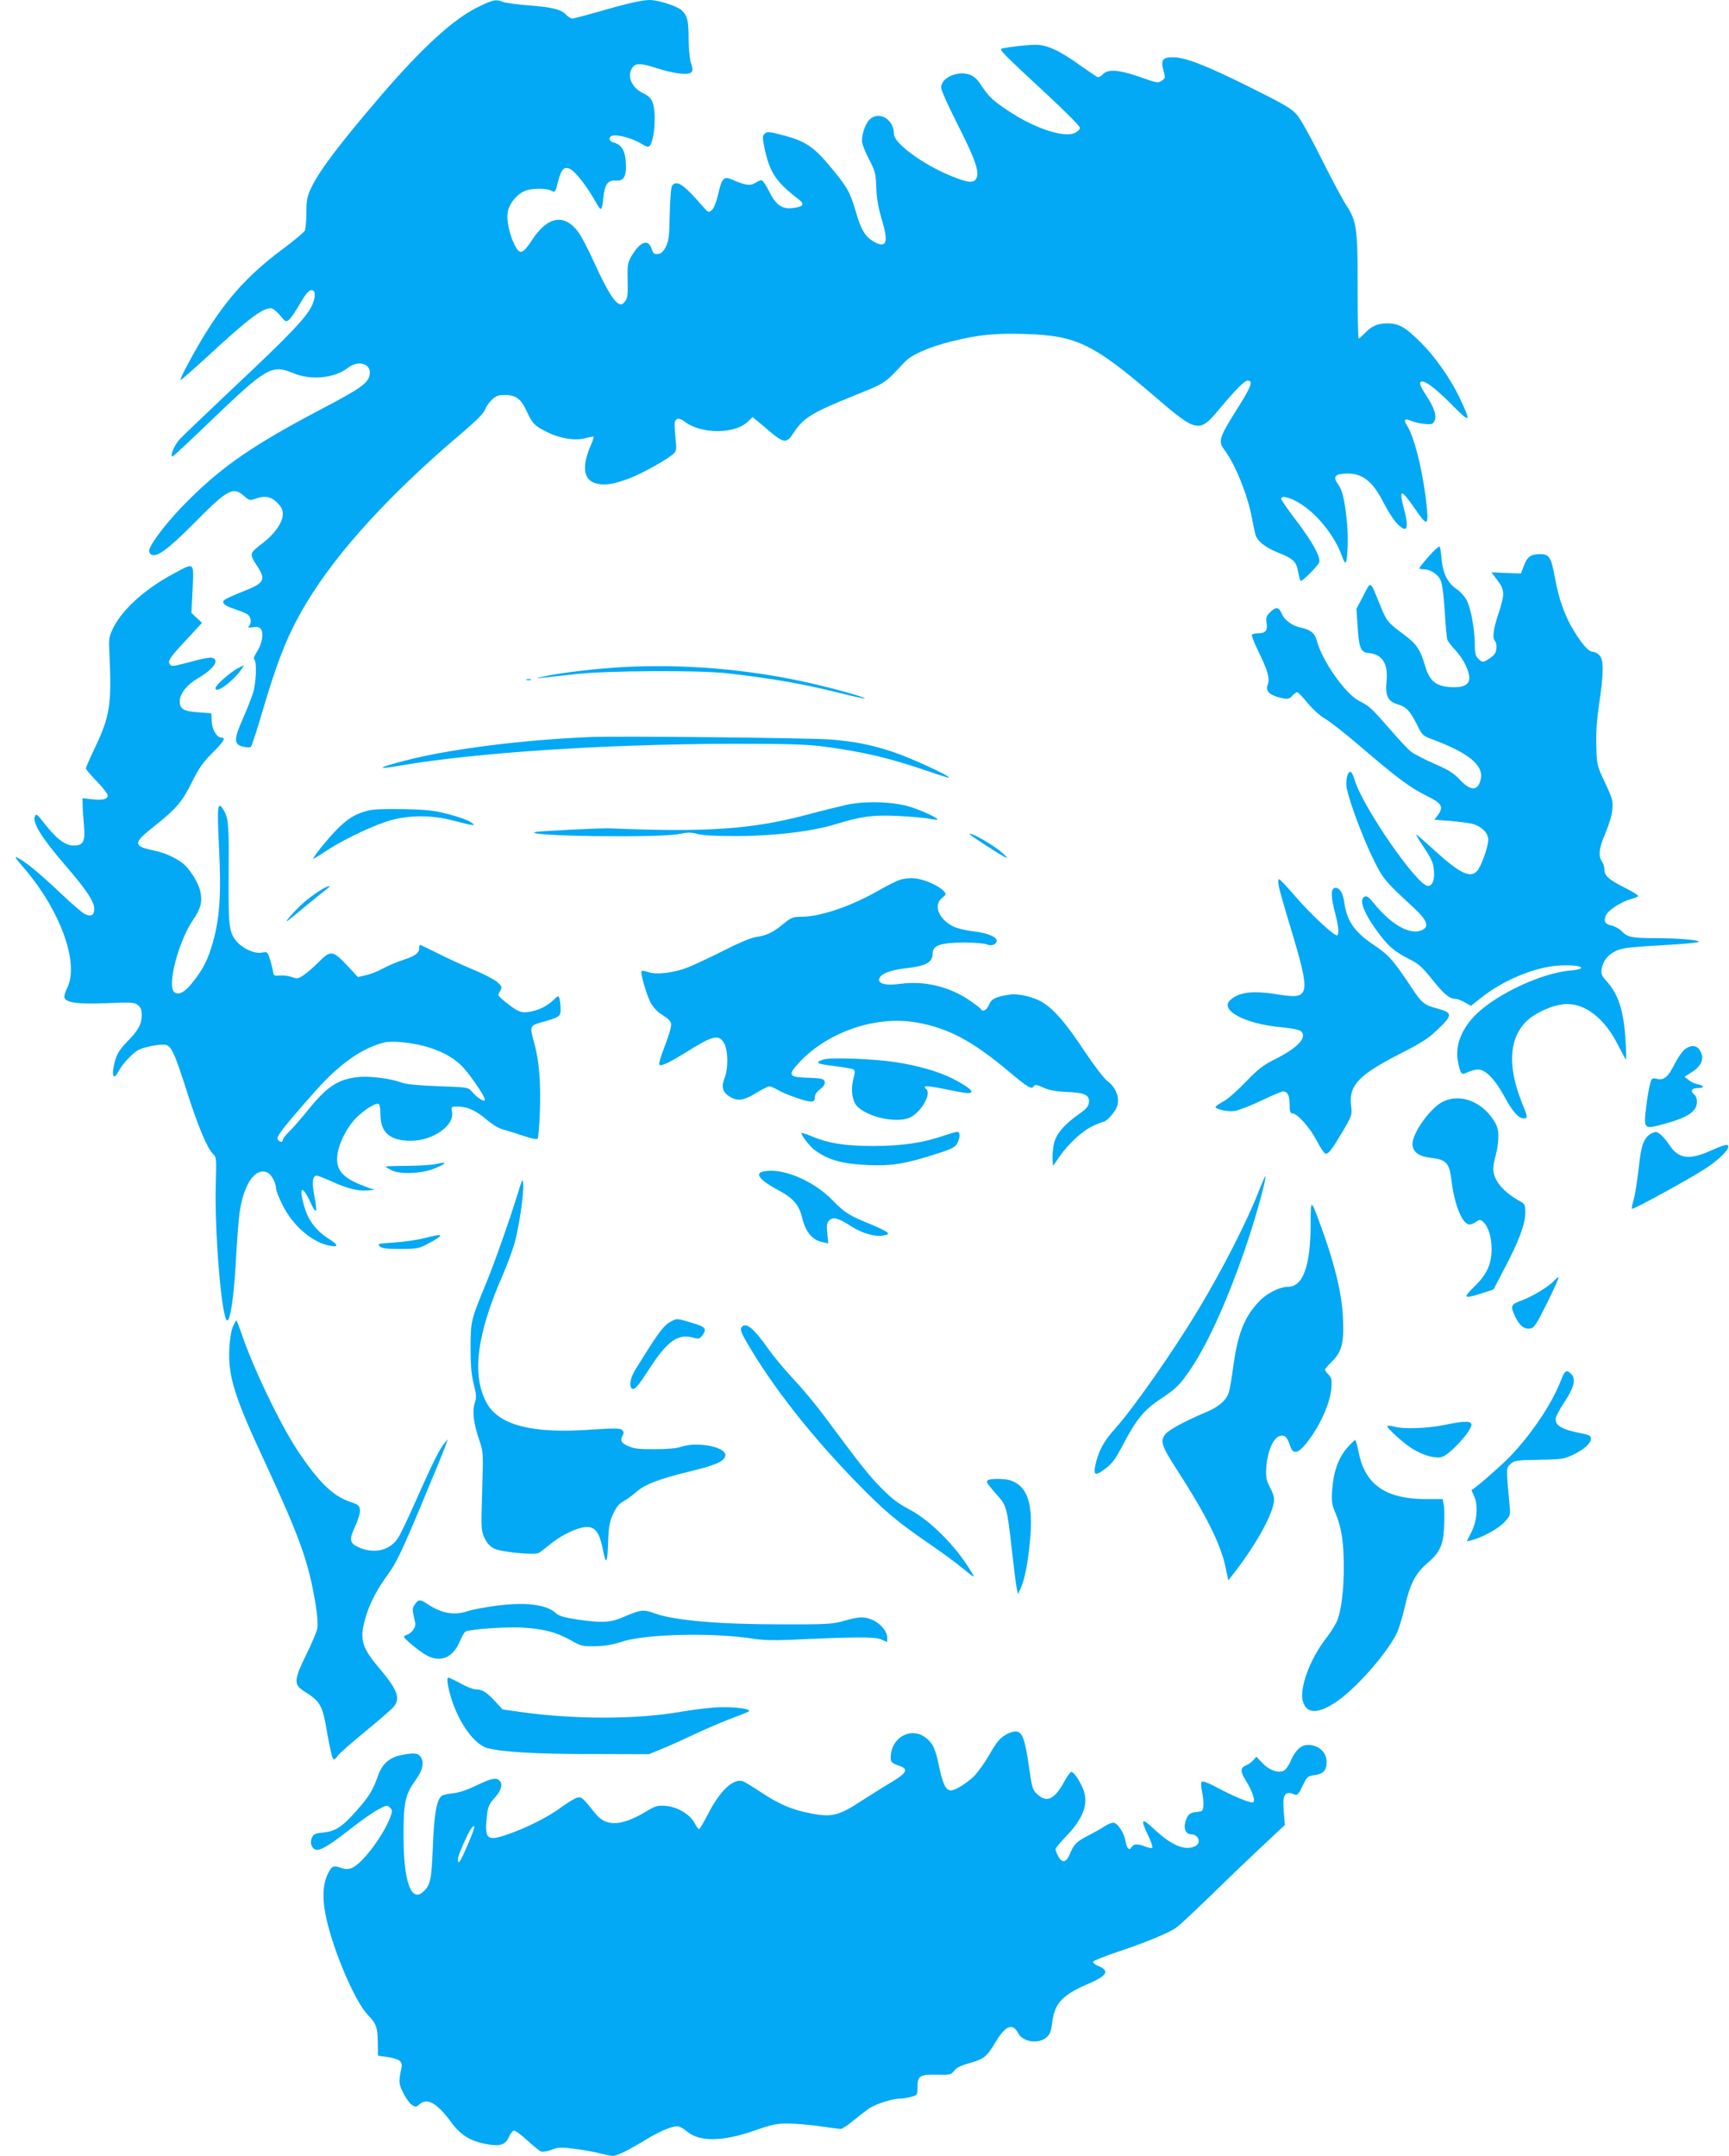 <?xml version="1.0" standalone="no"?>
<!DOCTYPE svg PUBLIC "-//W3C//DTD SVG 20010904//EN"
 "http://www.w3.org/TR/2001/REC-SVG-20010904/DTD/svg10.dtd">
<svg version="1.0" xmlns="http://www.w3.org/2000/svg"
 width="1027pt" height="1280pt" viewBox="0 0 1027 1280"
 preserveAspectRatio="xMidYMid meet">
<g transform="translate(0,1280) scale(0.1,-0.1)"
fill="#03a9f4" stroke="none">
<path d="M2845 12761 c-145 -68 -334 -240 -580 -526 -246 -287 -368 -448 -416
-549 -25 -53 -29 -73 -29 -149 0 -49 -5 -97 -10 -107 -6 -11 -70 -64 -143
-118 -189 -142 -315 -280 -444 -487 -65 -104 -157 -275 -151 -281 3 -2 81 66
174 152 229 211 312 274 363 274 11 0 35 -19 54 -42 35 -42 36 -42 57 -23 11
10 39 52 62 92 40 70 60 89 79 77 15 -9 10 -53 -11 -94 -35 -69 -135 -174
-443 -463 -166 -157 -318 -302 -338 -323 -33 -35 -62 -104 -44 -104 4 0 110
99 235 219 319 307 356 328 478 277 108 -46 247 -33 330 31 64 49 142 21 127
-45 -10 -48 -55 -80 -294 -205 -395 -208 -578 -334 -782 -537 -110 -109 -212
-237 -232 -292 -3 -9 0 -22 8 -28 31 -25 98 23 257 183 196 199 232 219 293
166 34 -30 39 -32 69 -21 58 21 95 15 132 -22 25 -25 34 -43 34 -68 0 -48 -47
-116 -115 -169 -84 -64 -85 -67 -42 -133 60 -90 51 -107 -88 -161 -48 -19 -94
-40 -101 -46 -21 -17 -2 -35 59 -55 29 -9 62 -23 75 -30 24 -16 29 -53 10 -72
-8 -8 -3 -10 23 -6 25 4 39 1 48 -10 19 -23 8 -89 -23 -136 -15 -23 -22 -42
-16 -45 16 -10 12 -136 -6 -195 -9 -30 -36 -99 -60 -154 -56 -125 -56 -156 -1
-169 22 -6 42 -6 47 -1 5 5 34 92 64 194 97 331 158 480 266 660 185 307 496
647 922 1008 84 71 130 117 138 138 6 17 24 44 41 60 25 24 39 29 78 29 65 0
97 -24 130 -98 33 -71 46 -86 120 -122 74 -38 168 -53 227 -37 26 7 48 11 50
9 3 -2 -5 -24 -16 -49 -56 -127 -45 -208 30 -228 52 -14 103 -6 201 31 78 30
229 115 262 147 15 16 16 28 9 92 -4 41 -6 82 -4 92 5 26 28 29 57 6 97 -76
298 -77 376 -2 l29 28 24 -20 c13 -10 52 -43 86 -72 72 -61 94 -63 127 -12 62
98 108 127 366 231 193 79 175 66 301 200 42 44 144 89 282 123 151 38 260 49
433 43 306 -9 405 -58 771 -372 249 -214 263 -217 380 -77 102 122 152 172
171 172 33 0 22 -32 -50 -148 -122 -193 -128 -211 -87 -265 62 -83 133 -256
160 -392 9 -44 18 -90 21 -102 10 -43 54 -80 134 -113 94 -37 111 -54 122
-116 5 -26 11 -50 14 -53 8 -7 104 90 111 111 9 30 -38 117 -134 244 -51 66
-92 126 -92 132 0 21 44 12 100 -20 107 -61 218 -197 261 -320 7 -21 16 -38
20 -38 13 0 19 138 10 236 -13 132 -27 193 -52 227 -32 44 -22 61 36 65 104 7
167 -41 235 -176 23 -45 57 -98 75 -117 62 -66 77 -39 45 81 -33 125 -19 125
67 0 67 -98 77 -98 69 0 -17 190 -70 418 -116 493 -26 41 -19 49 23 32 18 -8
53 -16 79 -18 39 -4 48 -2 58 16 16 30 0 80 -51 157 -31 48 -39 68 -31 76 17
17 84 -32 191 -140 106 -108 111 -102 41 46 -54 113 -145 243 -228 326 -93 93
-133 116 -200 116 -60 0 -94 -15 -136 -59 -17 -17 -33 -31 -36 -31 -3 0 -6
134 -6 298 1 353 -5 400 -69 496 -23 36 -90 161 -148 278 -58 117 -122 232
-143 256 -31 37 -76 63 -283 166 -260 129 -382 176 -454 176 -61 0 -73 -16
-57 -76 12 -43 12 -48 -5 -60 -26 -19 -27 -19 -140 21 -119 41 -184 46 -214
14 -11 -12 -26 -19 -33 -16 -7 3 -51 33 -98 66 -124 90 -202 126 -270 125 -55
-1 -144 -11 -189 -20 -23 -5 -23 -6 20 -51 24 -25 132 -126 239 -225 107 -99
195 -188 195 -197 0 -8 -13 -22 -30 -30 -64 -31 -238 26 -393 129 -95 63 -119
85 -166 157 -23 35 -42 51 -70 61 -72 23 -166 -21 -166 -78 0 -14 42 -109 94
-211 105 -206 134 -287 117 -325 -15 -33 -48 -31 -149 10 -168 68 -342 195
-342 250 0 87 -88 140 -144 87 -25 -24 -46 -82 -46 -128 0 -16 18 -64 41 -107
37 -72 41 -84 44 -169 2 -66 12 -121 34 -195 41 -137 25 -172 -57 -122 -42 26
-68 69 -93 155 -39 132 -51 156 -141 266 -111 136 -159 169 -292 205 -89 23
-100 24 -114 10 -14 -14 -14 -22 0 -90 31 -141 67 -196 199 -297 41 -32 33
-46 -31 -54 -64 -9 -102 18 -142 100 -18 36 -38 65 -45 65 -8 0 -25 -8 -39
-17 -28 -18 -59 -13 -136 21 -49 21 -61 9 -82 -87 -11 -47 -25 -82 -37 -93
-20 -18 -21 -18 -55 21 -113 130 -153 158 -182 123 -6 -7 -12 -82 -14 -168 -2
-131 -6 -161 -23 -195 -15 -29 -27 -41 -47 -43 -22 -3 -28 2 -38 32 -19 59
-68 42 -117 -41 -25 -43 -27 -53 -25 -148 2 -87 0 -105 -16 -125 -15 -19 -22
-21 -39 -12 -30 17 -74 91 -143 242 -33 74 -76 156 -94 181 -83 113 -183 96
-275 -45 -57 -86 -73 -91 -104 -31 -30 60 -49 145 -42 191 7 52 53 110 102
130 39 17 126 18 155 3 25 -14 27 -12 44 58 19 71 36 88 73 68 30 -15 100
-105 148 -192 35 -62 38 -60 47 26 8 76 27 103 73 99 49 -4 65 24 60 109 -3
68 -27 106 -73 117 -27 7 -32 31 -9 40 27 10 119 -14 167 -43 36 -22 49 -27
57 -17 29 35 40 192 18 256 -9 26 -23 40 -56 56 -69 32 -99 103 -65 152 20 29
50 28 149 -4 97 -31 179 -41 199 -25 12 10 12 18 0 58 -8 26 -14 89 -14 144 0
107 -7 136 -41 168 -27 25 -140 61 -190 61 -44 0 -142 -22 -309 -71 -74 -21
-142 -39 -151 -39 -8 0 -26 11 -38 24 -29 31 -85 44 -231 55 -63 5 -128 14
-143 20 -42 16 -55 14 -142 -28z"/>
<path d="M8486 9496 c-31 -35 -56 -67 -56 -70 0 -3 11 -6 25 -6 39 0 83 -27
100 -61 11 -20 19 -80 26 -182 5 -84 12 -161 15 -172 3 -11 23 -38 44 -60 44
-47 77 -105 86 -154 9 -47 -20 -71 -85 -71 -107 0 -149 31 -177 129 -28 96
-50 128 -127 185 -96 71 -101 78 -143 182 -57 140 -50 137 -96 47 l-41 -78 7
-105 c8 -128 19 -154 65 -157 80 -7 117 -62 107 -164 -9 -88 7 -123 64 -140
53 -16 74 -38 115 -118 34 -69 34 -69 107 -96 202 -77 290 -149 274 -228 -15
-74 -59 -77 -124 -7 -38 40 -68 59 -151 95 -58 25 -119 57 -138 71 -18 13 -76
75 -129 137 -107 122 -119 134 -180 165 -83 42 -221 238 -253 360 -12 44 -37
63 -96 76 -50 11 -95 44 -111 81 -17 42 -36 44 -71 9 -21 -21 -24 -32 -20 -62
8 -45 -6 -62 -49 -62 -18 0 -35 -4 -38 -9 -3 -4 14 -49 39 -99 56 -116 69
-161 55 -197 -13 -35 5 -57 59 -73 53 -16 69 -15 88 8 10 11 22 20 28 20 6 0
34 -29 62 -64 32 -38 72 -75 105 -94 29 -17 125 -92 213 -168 210 -180 291
-241 389 -289 91 -45 102 -64 67 -114 l-21 -28 93 -7 c50 -4 110 -12 132 -17
55 -15 95 -54 95 -95 0 -41 -42 -158 -66 -185 -40 -45 -102 -15 -250 119 -60
55 -111 99 -112 97 -2 -2 20 -38 48 -80 41 -61 53 -87 57 -129 6 -59 -8 -96
-35 -96 -64 0 -389 470 -437 633 -6 23 -17 43 -22 44 -19 7 -33 -56 -23 -100
19 -88 94 -287 151 -405 63 -130 71 -140 248 -303 76 -71 91 -108 52 -129 -70
-37 -185 26 -292 159 -25 32 -40 43 -52 38 -41 -15 -4 -107 96 -236 49 -64 89
-96 171 -137 50 -25 74 -46 132 -118 70 -88 102 -115 138 -116 10 0 35 -9 56
-21 l37 -21 61 48 c126 102 317 182 458 191 134 9 193 -19 65 -30 -168 -16
-428 -138 -552 -258 -90 -88 -129 -192 -108 -287 15 -71 20 -77 57 -58 17 9
46 16 63 16 42 0 100 -59 154 -159 47 -88 85 -131 114 -131 27 0 27 4 -9 93
-86 215 -77 379 25 482 52 51 155 98 228 103 119 9 236 -81 318 -243 22 -43
43 -82 46 -85 3 -3 3 45 -1 105 -11 183 -41 279 -113 359 -29 32 -34 44 -30
71 8 48 34 83 81 107 41 21 68 24 389 43 59 4 107 10 107 14 0 11 -130 21
-260 21 -136 0 -164 6 -197 41 -15 15 -42 30 -60 34 -39 7 -50 26 -34 61 14
31 93 81 149 96 23 6 42 14 42 19 0 5 -36 27 -80 49 -95 48 -120 70 -120 108
0 16 -7 37 -15 48 -23 31 -17 81 21 167 20 47 38 106 41 139 5 52 2 64 -43
160 -48 102 -49 104 -52 218 -3 81 3 156 17 253 27 182 28 260 1 287 -11 11
-28 20 -38 20 -25 0 -62 41 -116 129 -52 85 -88 187 -111 316 -22 118 -33 135
-88 135 -55 0 -76 -16 -96 -71 l-17 -44 -88 3 -87 4 35 -47 c45 -58 45 -83 6
-200 -31 -93 -37 -144 -19 -162 6 -6 9 -26 7 -44 -2 -25 -12 -39 -37 -56 -41
-28 -46 -28 -71 -3 -16 16 -20 34 -20 88 -1 89 -23 209 -48 258 -11 22 -39 53
-62 68 -51 34 -81 95 -88 183 -2 35 -8 66 -12 68 -4 3 -33 -24 -64 -59z"/>
<path d="M1031 9394 c-170 -91 -303 -211 -358 -321 -26 -54 -28 -64 -23 -153
14 -302 3 -373 -86 -559 -30 -62 -54 -118 -54 -123 0 -6 29 -40 65 -77 36 -37
65 -75 65 -84 0 -22 -33 -30 -96 -22 l-54 6 1 -43 c0 -24 4 -79 8 -123 8 -91
-5 -115 -59 -115 -56 0 -106 40 -190 148 -26 34 -35 41 -41 29 -21 -37 34
-127 185 -302 117 -135 166 -209 166 -250 0 -40 -20 -50 -58 -31 -15 8 -79 63
-142 123 -125 118 -206 185 -253 209 -24 13 -19 3 33 -57 219 -254 332 -567
259 -715 -12 -23 -19 -49 -16 -58 12 -30 84 -39 253 -32 147 6 163 5 184 -12
17 -14 22 -28 22 -59 -1 -55 -20 -89 -86 -157 -41 -41 -59 -70 -71 -108 -26
-90 -14 -133 20 -67 22 42 83 107 117 125 38 20 135 37 164 30 33 -9 52 -51
124 -276 65 -205 123 -343 157 -373 18 -16 19 -27 15 -170 -9 -289 35 -817 68
-817 18 0 39 143 50 335 6 110 15 236 20 280 20 181 90 294 165 265 26 -10 55
-62 55 -99 0 -10 18 -55 40 -99 62 -123 179 -222 284 -239 48 -8 45 6 -8 40
-74 46 -122 107 -145 182 -40 130 -19 150 35 32 34 -74 41 -58 20 49 -14 78
-9 114 16 114 6 0 45 -15 87 -34 95 -43 154 -58 211 -54 l45 3 -60 22 c-127
48 -169 93 -162 178 5 68 55 170 113 228 49 50 118 92 134 82 6 -3 10 -32 10
-63 0 -107 58 -156 183 -155 129 1 257 91 242 170 -6 33 -6 33 35 33 53 0 101
-21 159 -68 52 -44 83 -62 126 -73 16 -4 64 -19 105 -33 43 -15 78 -22 83 -17
5 5 11 80 14 167 6 167 -5 297 -33 399 -29 102 -28 105 41 125 110 31 115 35
115 77 0 21 -3 48 -6 61 -7 23 -7 23 -43 -11 -39 -38 -111 -67 -166 -67 -26 0
-50 12 -95 47 -33 25 -60 50 -60 55 0 4 6 17 13 29 10 18 8 24 -19 48 -17 15
-82 49 -145 75 -63 26 -158 70 -211 97 -54 27 -100 49 -103 49 -3 0 -5 -9 -5
-19 0 -30 -24 -47 -97 -71 -38 -12 -91 -35 -120 -51 -29 -16 -74 -34 -100 -39
l-47 -11 -66 71 c-82 87 -97 89 -165 20 -28 -28 -67 -63 -88 -77 -35 -24 -41
-26 -73 -14 -19 7 -51 11 -72 9 -33 -3 -37 0 -40 22 -2 14 -10 47 -18 73 -15
47 -16 47 -50 41 -42 -8 -112 24 -149 67 -45 54 -49 92 -47 404 3 290 -1 333
-34 382 -32 49 -35 13 -23 -229 14 -274 4 -423 -37 -564 -29 -103 -57 -157
-120 -237 -47 -59 -83 -78 -109 -57 -44 36 25 301 111 427 47 68 57 109 44
170 -12 54 -65 139 -108 170 -48 35 -105 60 -167 73 -125 26 -126 44 -3 141
134 106 171 149 228 265 40 81 64 116 120 172 69 69 83 92 57 92 -28 0 -56 44
-59 95 l-3 50 -78 6 c-88 6 -111 20 -109 70 1 42 45 96 108 132 92 54 130 107
86 121 -10 4 -54 -3 -98 -15 -143 -38 -143 -38 -155 -23 -15 19 -1 40 106 154
l85 92 -31 29 -32 30 7 139 c8 166 13 162 -113 94z m1486 -2804 c90 -24 163
-60 218 -111 44 -41 145 -185 145 -208 0 -18 -47 11 -77 48 -23 26 -24 26
-200 32 -122 5 -191 11 -219 22 -65 24 -192 40 -259 32 -118 -13 -182 -55
-295 -195 -42 -52 -94 -111 -114 -130 -19 -19 -36 -41 -36 -47 0 -17 -15 -16
-30 1 -12 16 28 67 222 287 143 161 277 256 408 289 45 11 146 3 237 -20z"/>
<path d="M1410 8831 c-47 -26 -130 -99 -130 -117 0 -35 99 36 152 109 10 15
18 27 16 27 -2 -1 -19 -9 -38 -19z"/>
<path d="M3710 8840 c-164 -9 -366 -32 -478 -56 -76 -16 -68 -15 181 13 191
22 744 25 912 5 275 -32 439 -61 669 -118 76 -19 141 -33 143 -31 6 7 -209 66
-350 97 -350 77 -718 108 -1077 90z"/>
<path d="M3128 8763 c6 -2 18 -2 25 0 6 3 1 5 -13 5 -14 0 -19 -2 -12 -5z"/>
<path d="M3505 8424 c-392 -16 -816 -69 -1076 -134 -187 -47 -209 -63 -49 -35
440 76 1211 127 1960 129 352 0 448 -3 558 -17 232 -31 389 -68 621 -148 63
-22 116 -38 118 -36 8 9 -231 119 -328 151 -132 44 -227 63 -370 75 -111 10
-1276 22 -1434 15z"/>
<path d="M5025 8021 c-44 -10 -150 -36 -235 -59 -328 -86 -587 -104 -1170 -80
-51 2 -419 -16 -440 -22 -87 -24 733 -36 851 -12 54 11 73 11 110 1 30 -9 106
-13 239 -13 221 1 446 28 585 71 148 46 218 55 365 49 74 -4 157 -11 184 -16
27 -6 51 -8 54 -6 7 8 -90 53 -163 76 -99 31 -271 36 -380 11z"/>
<path d="M2185 7987 c-69 -18 -110 -41 -167 -95 -45 -42 -132 -145 -153 -181
-9 -16 -11 -17 88 47 101 65 281 149 372 173 117 31 242 30 372 -4 121 -32
138 -33 97 -7 -18 12 -76 32 -130 46 -83 22 -127 27 -264 30 -114 2 -181 0
-215 -9z"/>
<path d="M5760 7847 c0 -6 175 -119 210 -136 18 -9 14 -2 -15 24 -50 46 -195
129 -195 112z"/>
<path d="M5345 7576 c-22 -7 -80 -36 -128 -64 -160 -92 -340 -153 -452 -155
-56 0 -64 -3 -114 -44 -62 -51 -97 -67 -164 -77 -29 -5 -103 -36 -185 -78 -75
-38 -171 -83 -212 -100 -85 -34 -191 -47 -241 -29 -18 6 -35 9 -38 6 -9 -9 27
-135 52 -185 13 -25 39 -55 58 -67 62 -40 71 -51 63 -86 -3 -18 -22 -72 -40
-120 -19 -49 -32 -93 -28 -98 7 -12 56 10 150 68 167 105 202 114 234 61 25
-42 27 -150 4 -208 -21 -52 -12 -85 29 -110 48 -30 84 -25 157 20 36 22 72 40
80 40 8 0 31 -10 50 -21 43 -26 165 -69 197 -69 18 0 23 6 23 25 0 16 11 32
30 47 36 26 39 56 8 63 -13 3 -57 6 -98 7 -96 4 -101 17 -29 94 171 180 455
276 695 233 187 -33 330 -109 549 -293 110 -92 133 -106 145 -86 7 12 17 11
57 -7 34 -16 74 -23 138 -26 108 -4 137 -18 133 -62 -2 -23 -15 -38 -53 -65
-93 -65 -142 -122 -155 -181 -6 -30 -10 -72 -8 -93 l3 -39 38 56 c53 76 136
153 199 182 29 14 58 25 64 25 13 0 58 47 73 77 28 54 6 122 -54 167 -20 16
-80 95 -136 179 -103 156 -175 241 -242 283 -51 34 -148 57 -200 49 -83 -13
-108 -25 -123 -61 -14 -33 -37 -44 -49 -24 -3 6 -33 28 -66 51 -120 81 -268
117 -409 98 -85 -12 -134 -1 -128 28 5 29 62 53 151 63 130 15 167 35 167 91
0 46 48 62 185 63 61 0 121 -5 136 -11 28 -12 59 -1 59 22 0 24 -59 47 -143
56 -43 5 -95 18 -116 29 -87 44 -118 127 -65 169 26 21 26 22 9 41 -28 31
-116 70 -171 75 -27 3 -67 -1 -89 -9z"/>
<path d="M7595 7543 c3 -21 35 -134 71 -251 121 -403 116 -427 -69 -397 -155
25 -236 16 -289 -32 -67 -60 85 -142 303 -162 55 -5 107 -15 115 -22 42 -35
-13 -97 -147 -165 -75 -37 -104 -59 -180 -138 -50 -52 -110 -105 -135 -117
-24 -13 -44 -27 -44 -31 0 -14 73 -30 114 -24 24 4 94 31 157 61 62 30 121 55
129 55 28 0 40 -23 40 -77 0 -41 4 -53 15 -53 30 0 103 -81 145 -160 22 -44
47 -80 54 -80 19 0 36 23 101 132 57 97 57 98 50 157 -13 117 45 178 286 302
134 68 173 93 231 149 86 82 86 97 3 120 -89 24 -98 32 -165 133 -107 160
-131 187 -222 248 -114 77 -159 142 -174 256 -7 55 -32 90 -59 80 -21 -8 -19
-55 5 -147 21 -79 25 -126 13 -133 -14 -9 -161 128 -249 231 -48 56 -91 102
-97 102 -5 0 -6 -15 -2 -37z"/>
<path d="M1894 7509 c-27 -18 -66 -46 -87 -65 -39 -33 -113 -114 -104 -114 3
0 50 38 105 84 56 46 113 93 129 104 43 33 13 26 -43 -9z"/>
<path d="M10006 6569 c-15 -12 -42 -52 -61 -90 -38 -75 -61 -94 -105 -84 -27
6 -30 3 -39 -32 -6 -21 -17 -82 -23 -135 -16 -132 -14 -134 103 -102 145 39
199 75 199 135 0 15 -7 32 -15 39 -27 22 -18 40 21 40 40 0 38 15 -4 23 -15 3
-39 14 -52 25 l-24 19 42 27 c63 39 79 87 46 134 -19 28 -53 28 -88 1z"/>
<path d="M4893 6510 c-58 -18 -44 -27 60 -39 57 -7 109 -16 116 -20 10 -6 10
-17 2 -47 -15 -55 -14 -111 5 -150 38 -80 258 -134 340 -83 66 40 118 143 84
164 -6 4 -8 10 -5 14 2 5 55 -2 117 -15 62 -13 123 -24 136 -24 50 0 13 34
-95 89 -81 40 -207 76 -335 95 -132 20 -383 29 -425 16z"/>
<path d="M8574 6261 c-74 -34 -184 -185 -184 -253 0 -46 36 -74 108 -82 92
-10 111 -31 123 -131 18 -149 65 -265 108 -265 9 0 27 7 39 16 19 13 25 14 39
2 32 -26 53 -91 53 -163 0 -89 -28 -151 -99 -220 -75 -73 -69 -79 42 -43 l68
22 68 130 c84 159 121 260 121 327 0 46 -3 51 -31 67 -100 54 -159 125 -159
192 0 19 7 57 15 84 8 27 15 75 15 106 0 46 -6 65 -30 102 -73 110 -195 155
-296 109z"/>
<path d="M4760 6072 c0 -13 48 -75 73 -95 76 -61 165 -87 318 -94 145 -6 224
6 407 65 96 30 116 41 128 64 18 34 18 68 1 68 -8 0 -40 -9 -73 -20 -132 -46
-251 -63 -424 -64 -175 0 -273 16 -382 63 -27 11 -48 17 -48 13z"/>
<path d="M9808 6070 c-45 -27 -60 -68 -74 -203 -8 -72 -21 -155 -29 -185 -9
-30 -14 -56 -12 -59 7 -7 349 181 443 243 84 56 144 118 127 135 -6 6 -40 -5
-89 -27 -136 -63 -201 -57 -256 25 -32 48 -66 81 -83 80 -5 0 -18 -4 -27 -9z"/>
<path d="M2590 5889 c-19 -5 -95 -10 -167 -11 -73 0 -133 -2 -133 -4 0 -2 15
-11 33 -21 48 -26 175 -22 249 6 81 31 92 49 18 30z"/>
<path d="M4528 5843 c-45 -12 -9 -54 91 -107 91 -48 126 -87 145 -164 22 -89
62 -136 126 -148 l30 -6 -6 59 c-5 49 -3 62 11 77 24 23 54 15 130 -34 67 -43
142 -65 194 -55 28 5 32 9 20 19 -8 7 -50 28 -94 46 -131 53 -157 69 -230 144
-118 121 -308 198 -417 169z"/>
<path d="M7485 5748 c-74 -193 -224 -487 -373 -733 -148 -245 -376 -570 -485
-693 -68 -76 -95 -124 -115 -197 -22 -85 -11 -94 53 -45 41 30 60 56 103 138
80 153 127 211 224 275 97 64 118 86 186 187 105 159 226 431 332 748 55 164
114 381 106 389 -1 2 -15 -30 -31 -69z"/>
<path d="M3072 5703 c-48 -155 -139 -412 -185 -523 -91 -221 -91 -221 -92
-380 0 -110 5 -163 19 -218 16 -63 17 -79 6 -112 -16 -49 -7 -120 26 -218 25
-72 25 -75 18 -306 -7 -227 -6 -235 15 -279 15 -31 33 -50 58 -62 42 -20 237
-39 263 -25 9 5 38 27 66 50 55 46 135 88 190 100 71 16 101 -14 124 -125 20
-100 27 -93 32 31 3 101 8 127 30 176 19 41 36 61 60 74 18 9 52 34 76 55 54
47 135 78 320 123 156 38 205 60 210 94 8 51 -166 85 -263 52 -24 -9 -85 -14
-155 -14 -93 -1 -124 3 -158 18 -43 19 -50 33 -32 66 7 13 5 21 -6 31 -12 10
-48 10 -183 1 -350 -25 -547 26 -620 158 -90 163 -60 404 93 755 29 66 62 156
74 200 27 102 54 290 50 344 -3 39 -5 35 -36 -66z"/>
<path d="M7785 5527 c-1 -243 -46 -367 -134 -367 -52 0 -130 -40 -177 -92 -85
-92 -122 -188 -149 -384 -9 -66 -20 -133 -26 -151 -15 -47 -61 -87 -137 -118
-125 -53 -220 -104 -241 -131 -31 -40 -21 -70 69 -209 172 -266 259 -439 289
-577 l17 -81 46 59 c114 149 208 315 223 398 6 30 2 48 -20 92 -25 49 -27 62
-23 128 6 84 38 162 74 178 31 14 50 -2 66 -53 19 -65 56 -50 127 52 64 91
112 207 119 285 4 53 2 64 -17 83 -11 11 -21 25 -21 29 0 4 18 25 40 47 60 58
74 112 67 259 -6 140 -45 307 -122 521 -71 196 -70 196 -70 32z"/>
<path d="M2520 5449 c-41 -11 -121 -22 -178 -26 -95 -6 -102 -7 -87 -22 12
-13 38 -16 123 -16 97 0 112 3 157 27 111 59 108 68 -15 37z"/>
<path d="M9234 5199 c-30 -35 -132 -97 -196 -120 -65 -24 -68 -32 -39 -94 25
-54 53 -77 88 -73 25 3 35 17 102 151 40 81 71 150 69 153 -3 2 -13 -6 -24
-17z"/>
<path d="M3980 4951 c-32 -17 -68 -62 -143 -182 -15 -24 -40 -64 -56 -89 -33
-51 -45 -98 -32 -119 14 -22 35 -1 107 111 107 165 170 211 258 187 36 -10 41
-9 58 13 29 38 19 51 -62 74 -93 28 -88 28 -130 5z"/>
<path d="M1383 4923 c-10 -23 -18 -76 -21 -133 -7 -163 30 -282 211 -670 211
-456 260 -593 302 -848 10 -60 14 -119 10 -140 -4 -20 -34 -92 -67 -158 -71
-144 -73 -175 -18 -211 106 -67 115 -83 145 -261 13 -74 28 -139 33 -144 7 -7
16 -1 27 16 9 14 84 80 166 147 82 67 158 133 169 147 40 51 20 101 -93 235
-103 121 -114 172 -70 312 24 75 64 151 129 240 48 66 81 135 192 400 74 176
140 338 148 360 l14 40 -21 -25 c-28 -33 -66 -109 -165 -331 -45 -103 -94
-206 -109 -229 -48 -76 -145 -99 -238 -55 -51 24 -54 44 -17 124 19 41 30 80
28 97 -3 25 -10 31 -57 47 -103 34 -187 116 -311 301 -105 157 -272 506 -339
709 -13 37 -25 67 -27 67 -3 0 -12 -17 -21 -37z"/>
<path d="M4407 4923 c-13 -12 -7 -32 30 -95 150 -259 381 -553 653 -832 162
-166 239 -231 430 -362 63 -43 151 -107 194 -142 77 -63 79 -63 57 -27 -89
152 -246 309 -371 374 -65 34 -104 64 -165 126 -76 77 -121 134 -340 429 -49
66 -130 163 -180 216 -50 53 -117 133 -149 178 -86 123 -132 162 -159 135z"/>
<path d="M9275 4613 c-52 -141 -180 -332 -312 -467 -60 -60 -188 -172 -221
-192 -2 -1 4 -16 12 -33 27 -51 21 -148 -13 -215 l-29 -58 27 7 c62 15 164 70
197 108 36 39 36 40 30 106 -20 219 -20 214 6 239 23 21 35 23 169 25 132 2
149 4 201 29 66 31 108 68 108 97 0 16 -11 22 -57 31 -113 22 -153 44 -153 85
0 12 23 56 50 97 58 86 72 138 45 168 -28 30 -41 24 -60 -27z"/>
<path d="M8575 4339 c-99 -20 -241 -25 -294 -9 -19 5 -37 7 -40 4 -9 -9 103
-110 156 -140 64 -38 136 -56 171 -43 50 19 172 153 172 190 0 24 -40 24 -165
-2z"/>
<path d="M8002 4204 c-51 -57 -82 -144 -89 -249 -5 -70 -2 -87 20 -140 35 -84
48 -165 49 -313 0 -145 -15 -268 -42 -330 -11 -23 -39 -68 -64 -100 -97 -124
-161 -301 -136 -377 23 -70 87 -71 190 -4 115 74 301 283 365 409 13 26 35 97
49 158 30 136 63 200 134 261 75 64 94 106 100 217 2 51 2 108 -2 128 l-7 36
-102 0 c-239 0 -362 88 -398 284 -7 36 -16 66 -20 66 -4 0 -25 -21 -47 -46z"/>
<path d="M5865 4009 c-7 -10 0 -20 67 -96 46 -52 51 -73 78 -313 12 -107 25
-211 29 -230 l8 -35 17 38 c24 54 43 157 55 289 18 208 -15 311 -112 347 -37
14 -134 14 -142 0z"/>
<path d="M2464 3274 c-15 -22 -16 -32 -5 -75 11 -43 11 -53 -3 -73 -8 -14 -25
-27 -36 -31 -11 -3 -20 -9 -20 -13 0 -12 94 -89 136 -111 81 -44 155 -12 195
83 12 30 28 57 35 60 37 14 241 28 334 23 130 -8 204 -27 289 -75 62 -35 71
-37 146 -36 56 1 104 9 160 27 143 47 545 55 785 17 49 -8 122 -10 210 -6 390
18 504 19 543 3 l37 -16 0 26 c0 39 -44 89 -94 108 -49 19 -74 17 -176 -12
-56 -15 -104 -18 -360 -17 -372 0 -636 23 -754 66 -65 24 -80 22 -191 -26 -71
-30 -126 -32 -269 -11 -70 11 -106 21 -121 35 -57 54 -180 70 -361 46 -67 -9
-140 -23 -164 -31 -78 -28 -158 -14 -237 39 -47 32 -58 32 -79 0z"/>
<path d="M2661 2793 c33 -174 142 -347 235 -372 89 -23 285 -35 614 -35 l345
-1 65 27 c36 14 134 58 217 97 84 39 189 83 233 98 44 16 80 31 80 35 0 13
-75 23 -170 22 -52 -1 -161 -14 -242 -28 -255 -45 -634 -45 -948 0 l-105 15
-45 49 c-50 54 -76 70 -115 70 -15 0 -55 16 -89 35 -35 19 -68 35 -73 35 -7 0
-7 -16 -2 -47z"/>
<path d="M5975 2501 c-40 -24 -54 -42 -105 -130 -24 -41 -62 -94 -85 -117 -43
-42 -111 -84 -138 -84 -28 0 -47 38 -67 133 -23 114 -38 147 -83 181 -81 62
-193 7 -205 -99 -5 -46 0 -52 53 -70 53 -18 39 -44 -50 -96 -44 -26 -125 -77
-181 -113 -131 -86 -175 -97 -300 -72 -110 21 -184 53 -294 125 -46 31 -93 59
-104 64 -57 23 -137 -50 -211 -194 -25 -49 -49 -89 -53 -89 -4 0 -16 17 -27
37 -28 52 -101 95 -170 101 -50 4 -61 1 -122 -36 -144 -85 -233 -88 -295 -11
-80 99 -83 102 -110 96 -14 -4 -56 -29 -94 -57 -79 -59 -214 -126 -327 -164
-115 -39 -130 -24 -115 112 6 54 13 70 42 103 41 44 54 83 36 104 -20 24 -50
18 -141 -26 -54 -26 -104 -43 -139 -46 -30 -3 -61 -10 -67 -16 -30 -23 -45
-113 -52 -302 -8 -198 -14 -228 -59 -268 -71 -64 -116 68 -115 338 0 192 10
239 68 321 48 66 57 112 31 147 -15 20 -45 21 -116 6 -68 -14 -110 -53 -134
-120 -32 -90 -53 -124 -127 -208 -87 -99 -127 -124 -199 -131 -44 -4 -57 -9
-66 -28 -14 -29 -7 -59 16 -72 25 -13 77 16 210 120 63 50 138 102 167 117 49
26 53 27 69 11 16 -16 16 -20 1 -60 -43 -111 -165 -272 -226 -298 -23 -9 -38
-9 -62 -1 -49 17 -57 14 -80 -31 -36 -70 -37 -170 -1 -308 51 -199 168 -462
237 -533 50 -51 58 -75 59 -162 l1 -80 50 -7 c76 -11 98 -26 90 -63 -18 -87
-17 -95 10 -151 15 -30 38 -62 51 -71 23 -14 26 -14 44 2 46 42 104 11 186
-100 61 -83 117 -118 220 -136 76 -14 108 -2 128 46 8 19 22 35 30 35 8 0 44
-26 78 -58 35 -32 72 -62 82 -66 11 -3 39 1 64 11 39 15 56 15 136 5 50 -6
117 -18 149 -27 32 -8 67 -15 78 -15 24 0 100 38 196 97 90 55 168 86 197 77
11 -4 33 -17 48 -30 74 -61 209 -60 398 6 110 38 134 43 210 42 47 -1 131 -8
187 -17 57 -8 109 -15 117 -15 8 0 41 22 73 48 32 26 73 58 91 71 40 28 141
61 185 61 18 0 49 5 70 11 36 10 37 11 37 58 0 67 13 75 115 73 78 -2 85 0
102 23 12 17 39 31 85 44 91 25 108 38 157 120 63 106 105 124 140 58 27 -51
120 -64 166 -24 21 18 28 35 35 89 14 114 59 162 210 228 120 52 135 79 59
110 -16 7 -28 17 -26 23 2 6 66 32 144 58 158 52 303 112 348 143 17 11 111
99 210 195 99 97 238 230 309 296 l128 120 -6 71 c-10 111 4 135 66 109 14 -5
23 5 45 52 27 55 30 58 72 64 52 7 71 28 71 79 0 57 -48 100 -110 100 -43 0
-76 -31 -105 -98 -10 -24 -27 -48 -38 -54 -33 -17 -85 0 -126 42 l-38 40 -19
-21 c-11 -12 -29 -25 -42 -30 -35 -14 -36 -35 -4 -87 39 -63 59 -119 47 -131
-11 -11 -114 31 -229 93 -39 21 -73 33 -78 28 -5 -5 -4 -31 2 -60 6 -28 10
-66 8 -84 -3 -30 -6 -33 -40 -36 -40 -3 -55 -16 -67 -59 -12 -40 3 -73 32 -73
45 0 65 -50 28 -70 -59 -31 -140 2 -240 95 -81 77 -90 70 -41 -33 17 -35 28
-68 25 -72 -3 -5 -21 -2 -40 6 -45 18 -72 18 -83 -2 -14 -25 -29 -9 -37 36 -8
47 -44 103 -69 108 -9 2 -34 -7 -55 -21 -20 -14 -64 -38 -97 -55 -69 -35 -86
-52 -109 -109 -21 -52 -47 -57 -70 -13 -8 16 -15 34 -15 41 0 7 29 42 64 78
99 104 131 187 103 270 -18 50 -58 111 -73 111 -6 0 -23 -22 -38 -50 -62 -114
-107 -137 -165 -82 -28 25 -31 37 -49 162 -24 167 -40 210 -79 210 -15 0 -41
-8 -58 -19z m-3196 -651 c-45 -106 -59 -127 -59 -88 0 23 61 160 82 186 26 30
18 -4 -23 -98z"/>
</g>
</svg>
